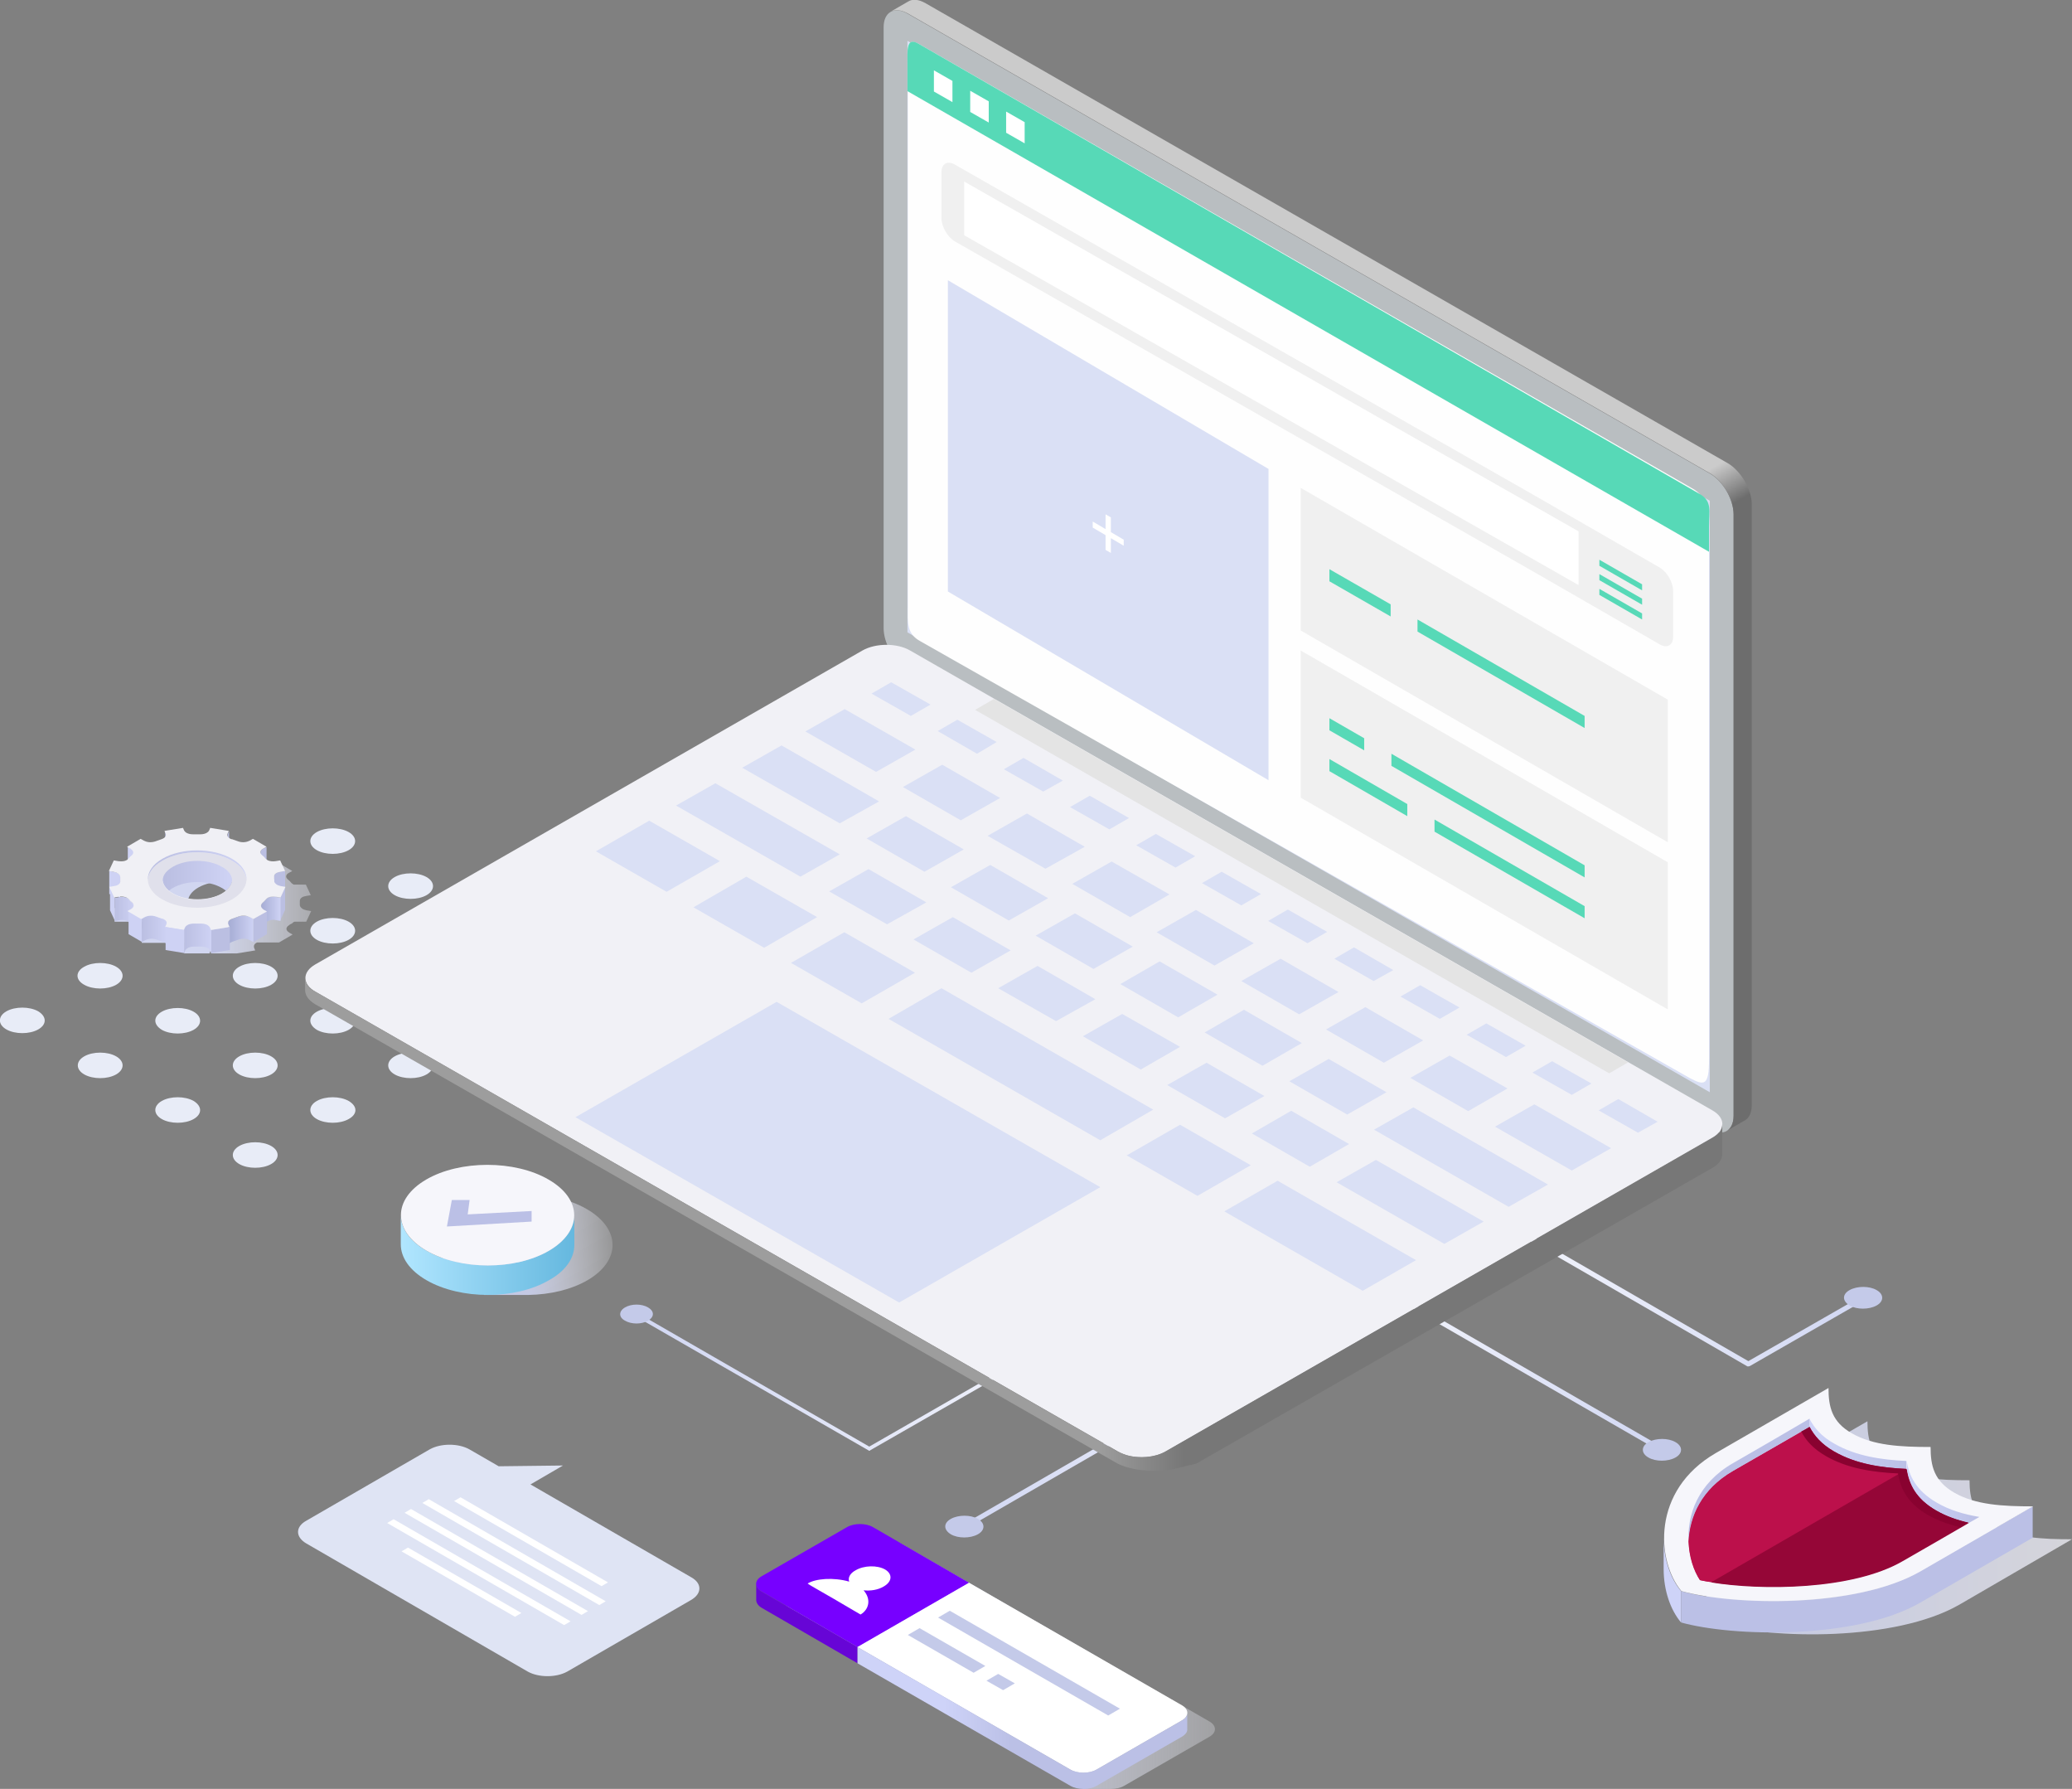 <?xml version="1.0" encoding="UTF-8"?> <!-- Generator: Adobe Illustrator 17.1.0, SVG Export Plug-In . SVG Version: 6.00 Build 0) --> <svg xmlns="http://www.w3.org/2000/svg" xmlns:xlink="http://www.w3.org/1999/xlink" id="Слой_1" x="0px" y="0px" viewBox="0 0 548 473" xml:space="preserve"><rect x="0" y="0" width="548" height="473" fill="#808080" stroke="none"/> <g> <g> <path fill="#E8ECF7" d="M83.8,224.8c2.3,1.3,6.1,1.3,8.4,0c2.3-1.3,2.3-3.5,0-4.8c-2.3-1.3-6.1-1.3-8.4,0 C81.5,221.3,81.5,223.5,83.8,224.8z"></path> </g> <g> <path fill="#E8ECF7" d="M104.4,236.7c2.3,1.3,6.1,1.3,8.4,0c2.3-1.3,2.3-3.5,0-4.8c-2.3-1.3-6.1-1.3-8.4,0 C102.1,233.2,102.1,235.4,104.4,236.7z"></path> </g> <g> <path fill="#E8ECF7" d="M124.9,248.5c2.3,1.3,6.1,1.3,8.4,0c2.3-1.3,2.3-3.5,0-4.8c-2.3-1.3-6.1-1.3-8.4,0 C122.6,245,122.6,247.2,124.9,248.5z"></path> </g> <g> <path fill="#E8ECF7" d="M153.8,255.6c-2.3-1.3-6.1-1.3-8.4,0c-2.3,1.3-2.3,3.5,0,4.8c2.3,1.3,6.1,1.3,8.4,0 C156.1,259.1,156.1,256.9,153.8,255.6z"></path> </g> <g> <path fill="#E8ECF7" d="M63.3,236.7c2.3,1.3,6.1,1.3,8.4,0c2.3-1.3,2.3-3.5,0-4.8c-2.3-1.3-6.1-1.3-8.4,0 C61,233.2,61,235.4,63.3,236.7z"></path> </g> <g> <path fill="#E8ECF7" d="M83.8,248.5c2.3,1.3,6.1,1.3,8.4,0c2.3-1.3,2.3-3.5,0-4.8c-2.3-1.3-6.1-1.3-8.4,0 C81.5,245,81.5,247.2,83.8,248.5z"></path> </g> <g> <path fill="#E8ECF7" d="M104.4,260.4c2.3,1.3,6.1,1.3,8.4,0c2.3-1.3,2.3-3.5,0-4.8c-2.3-1.3-6.1-1.3-8.4,0 C102.1,256.9,102.1,259.1,104.4,260.4z"></path> </g> <g> <path fill="#E8ECF7" d="M133.3,267.4c-2.3-1.3-6.1-1.3-8.4,0c-2.3,1.3-2.3,3.5,0,4.8c2.3,1.3,6.1,1.3,8.4,0 C135.6,270.9,135.6,268.8,133.3,267.4z"></path> </g> <g> <path fill="#E8ECF7" d="M42.8,248.5c2.3,1.3,6.1,1.3,8.4,0c2.3-1.3,2.3-3.5,0-4.8c-2.3-1.3-6.1-1.3-8.4,0 C40.5,245,40.5,247.2,42.8,248.5z"></path> </g> <g> <path fill="#E8ECF7" d="M63.3,260.4c2.3,1.3,6.1,1.3,8.4,0c2.3-1.3,2.3-3.5,0-4.8c-2.3-1.3-6.1-1.3-8.4,0 C61,256.9,61,259.1,63.3,260.4z"></path> </g> <g> <path fill="#E8ECF7" d="M83.8,272.3c2.3,1.3,6.1,1.3,8.4,0c2.3-1.3,2.3-3.5,0-4.8c-2.3-1.3-6.1-1.3-8.4,0S81.5,270.9,83.8,272.3z"></path> </g> <g> <path fill="#E8ECF7" d="M112.8,279.3c-2.3-1.3-6.1-1.3-8.4,0c-2.3,1.3-2.3,3.5,0,4.8c2.3,1.3,6.1,1.3,8.4,0 C115.1,282.8,115.1,280.6,112.8,279.3z"></path> </g> <g> <path fill="#E8ECF7" d="M22.3,260.4c2.3,1.3,6.1,1.3,8.4,0c2.3-1.3,2.3-3.5,0-4.8c-2.3-1.3-6.1-1.3-8.4,0 C19.9,256.9,19.9,259.1,22.3,260.4z"></path> </g> <g> <path fill="#E8ECF7" d="M42.8,272.3c2.3,1.3,6.1,1.3,8.4,0c2.3-1.3,2.3-3.5,0-4.8c-2.3-1.3-6.1-1.3-8.4,0 C40.5,268.8,40.5,270.9,42.8,272.3z"></path> </g> <g> <path fill="#E8ECF7" d="M63.3,284.1c2.3,1.3,6.1,1.3,8.4,0c2.3-1.3,2.3-3.5,0-4.8c-2.3-1.3-6.1-1.3-8.4,0 C61,280.6,61,282.8,63.3,284.1z"></path> </g> <g> <path fill="#E8ECF7" d="M92.2,291.1c-2.3-1.3-6.1-1.3-8.4,0c-2.3,1.3-2.3,3.5,0,4.8c2.3,1.3,6.1,1.3,8.4,0 C94.6,294.6,94.6,292.5,92.2,291.1z"></path> </g> <g> <path fill="#E8ECF7" d="M10.1,267.4c-2.3-1.3-6.1-1.3-8.4,0c-2.3,1.3-2.3,3.5,0,4.8c2.3,1.3,6.1,1.3,8.4,0 C12.4,270.9,12.4,268.8,10.1,267.4z"></path> </g> <g> <path fill="#E8ECF7" d="M30.7,279.3c-2.3-1.3-6.1-1.3-8.4,0c-2.3,1.3-2.3,3.5,0,4.8c2.3,1.3,6.1,1.3,8.4,0 C33,282.8,33,280.6,30.7,279.3z"></path> </g> <g> <path fill="#E8ECF7" d="M51.2,291.1c-2.3-1.3-6.1-1.3-8.4,0c-2.3,1.3-2.3,3.5,0,4.8c2.3,1.3,6.1,1.3,8.4,0 C53.5,294.6,53.5,292.5,51.2,291.1z"></path> </g> <g> <path fill="#E8ECF7" d="M71.7,303c-2.3-1.3-6.1-1.3-8.4,0c-2.3,1.3-2.3,3.5,0,4.8c2.3,1.3,6.1,1.3,8.4,0 C74,306.5,74,304.3,71.7,303z"></path> </g> </g> <linearGradient id="SVGID_1_" gradientUnits="userSpaceOnUse" x1="32.5" y1="235.434" x2="99.5" y2="235.434" gradientTransform="matrix(1 0 0 -1 0 474)"> <stop offset="0.335" style="stop-color:#D1D6F0"></stop> <stop offset="1" style="stop-color:#FFFFFF;stop-opacity:0"></stop> </linearGradient> <path fill="url(#SVGID_1_)" d="M76.1,244.9c-0.7,0.7-0.2,1.3,0.4,1.7l0.9,0.5l-3.6,2.1H68c-0.9,0.4-0.9,1-0.8,1.4l0.3,0.7l-4.9,0.8 h-6.8v-0.8c0,0.1-0.1,0.1-0.1,0.1l-0.3,0.7l0,0v0h-6.7v-3.3c-0.2-0.1-0.4-0.2-0.7-0.2c-1.2-0.4-2.3-0.1-2.9,0.2l-0.6,0.3v0.2h-7 v-3.8h4.7c-0.1-0.1-0.1-0.3-0.3-0.4c-0.4-0.3-0.7-0.6-1-1c-0.1-0.1-0.3-0.2-0.4-0.3c-0.1-0.1-0.2-0.1-0.3-0.1h-9.9v-3.6h8 c0.2-0.2,0.3-0.4,0.3-0.7c0-0.4,0-0.8,0-1.1c0-0.4-0.3-0.7-0.7-1c-0.3-0.2-0.7-0.3-1.1-0.4l-1.2-0.2l1.3-2.8l1.2,0.2 c0.8,0.1,2,0.1,2.6-0.6c0.3-0.3,0.6-0.7,1-1c0.7-0.7,0.2-1.3-0.4-1.7l-0.9-0.5l3.6-2.1l0.9,0.5c0.6,0.3,1.7,0.6,2.9,0.2 c0.6-0.2,1.1-0.4,1.7-0.6c1.2-0.4,1.3-1.1,1.1-1.5l-0.3-0.7l4.9-0.8l0.3,0.7c0.1,0.2,0.3,0.4,0.6,0.6c0.4,0.2,0.9,0.4,1.7,0.4 c0.7,0,1.3,0,2,0c1.4,0,2.1-0.6,2.3-1l0.3-0.7l4.9,0.8l-0.3,0.7c-0.2,0.4-0.1,0.9,0.6,1.3c0.2,0.1,0.3,0.2,0.6,0.2 c0.6,0.2,1.1,0.4,1.7,0.6c1.2,0.4,2.3,0.1,2.9-0.2l0.9-0.5l3.6,2.1l-0.9,0.5c-0.6,0.3-1.1,1-0.3,1.7c0.4,0.3,0.7,0.6,1,1 c0.1,0.1,0.3,0.2,0.4,0.3c0.1,0.1,0.2,0.1,0.3,0.1h3.1l1.3,2.8l-1.2,0.2c-0.8,0.1-1.7,0.5-1.7,1.3c0,0.4,0,0.8,0,1.1 c0,0.4,0.3,0.7,0.7,1c0.3,0.2,0.7,0.3,1.1,0.4l1.2,0.2l-1.3,2.8h-3.1c-0.3,0.1-0.5,0.3-0.7,0.5C76.8,244.3,76.5,244.6,76.1,244.9z M65.5,234.7c-3.6-2.1-9.5-2.1-13.1,0c-3.6,2.1-3.6,5.5,0,7.6c3.6,2.1,9.5,2.1,13.1,0C69.1,240.2,69.1,236.8,65.5,234.7z"></path> <linearGradient id="SVGID_2_" gradientUnits="userSpaceOnUse" x1="43.754" y1="242.695" x2="60.606" y2="242.695" gradientTransform="matrix(1 0 0 -1 0 474)"> <stop offset="0" style="stop-color:#BBBFE2"></stop> <stop offset="1" style="stop-color:#CED2F4"></stop> </linearGradient> <path fill="url(#SVGID_2_)" d="M58.7,228.7c-3.6-2.1-9.4-2.1-13,0c-3.2,1.9-3.5,4.7-1,6.8c0.3-0.2,0.6-0.5,1-0.7 c3.6-2.1,9.4-2.1,13,0c0.4,0.2,0.7,0.5,1.1,0.7C62.3,233.4,61.9,230.5,58.7,228.7z"></path> <path fill="#BBBFE2" d="M60.3,220.4c0,0.1-0.1,0.2-0.1,0.4l0,6.1c0-0.1,0-0.3,0.1-0.4l0.3-0.7l0-6.1L60.3,220.4z"></path> <path fill="#BBBFE2" d="M44,220.4l-0.3-0.7l0,6.1l0.3,0.7c0.1,0.1,0.1,0.2,0.1,0.4l0-6.1C44.1,220.7,44,220.6,44,220.4z"></path> <path fill="#BBBFE2" d="M69.6,224.4c-0.4,0.2-0.7,0.5-0.7,1l0,6.1c0-0.4,0.3-0.7,0.7-0.9l0.9-0.5l0-6.1L69.6,224.4z"></path> <path fill="#CED2F4" d="M34.7,224.4l-0.9-0.5l0,6.1l0.9,0.5c0.4,0.2,0.7,0.6,0.7,1l0-6.1C35.5,225,35.1,224.6,34.7,224.4z"></path> <path fill="#BBBFE2" d="M74.2,230.5c-0.7,0.1-1.7,0.5-1.7,1.3l0,6.1c0-0.8,1-1.2,1.7-1.3l1.2-0.2l0-6.1L74.2,230.5z"></path> <path fill="#242D3C" d="M72.5,232.5l0,6.1c0,0.2,0,0.3,0,0.5l0-6.1C72.5,232.8,72.5,232.7,72.5,232.5z"></path> <path fill="#CED2F4" d="M31.9,232.9l0-1c0-0.4-0.3-0.7-0.7-1c-0.3-0.2-0.7-0.3-1.1-0.4l-1.2-0.2l0,6.1l1.2,0.2 c0.4,0.1,0.8,0.2,1.1,0.4c0.3,0.2,0.6,0.4,0.6,0.8l0,0.7c0,0.2,0,0.4,0,0.6l0-6.1C31.9,233,31.9,232.9,31.9,232.9z"></path> <path fill="#242D3C" d="M31.9,233l0,6.1c0,0,0,0,0,0L31.9,233C31.9,233,31.9,233,31.9,233z"></path> <path fill="#BBBFE2" d="M75.4,234.5l0,6.1l-1.3,2.8l0-6.1L75.4,234.5z"></path> <path fill="#CED2F4" d="M30.4,237.4l0,6.1l-1.3-2.8l0-6.1L30.4,237.4z"></path> <linearGradient id="SVGID_3_" gradientUnits="userSpaceOnUse" x1="68.988" y1="232.626" x2="74.144" y2="232.626" gradientTransform="matrix(1 0 0 -1 0 474)"> <stop offset="0" style="stop-color:#A5ACD4"></stop> <stop offset="1" style="stop-color:#CED2F4"></stop> </linearGradient> <path fill="url(#SVGID_3_)" d="M73,237.2c-0.8-0.1-2-0.1-2.6,0.6c-0.3,0.3-0.6,0.7-1,1c-0.2,0.2-0.3,0.5-0.3,0.7l0,6.1 c0-0.2,0.1-0.4,0.3-0.7c0.4-0.3,0.7-0.6,1-1c0.7-0.7,1.9-0.8,2.6-0.6l1.2,0.2l0-6.1L73,237.2z"></path> <linearGradient id="SVGID_4_" gradientUnits="userSpaceOnUse" x1="30.355" y1="232.62" x2="35.536" y2="232.62" gradientTransform="matrix(1 0 0 -1 0 474)"> <stop offset="0" style="stop-color:#BBBFE2"></stop> <stop offset="1" style="stop-color:#CED2F4"></stop> </linearGradient> <path fill="url(#SVGID_4_)" d="M35.2,238.8c-0.4-0.3-0.7-0.6-1-1c-0.1-0.1-0.3-0.2-0.4-0.3c-0.7-0.4-1.6-0.4-2.2-0.3l-1.2,0.2l0,6.1 l1.2-0.2c0.6-0.1,1.5-0.1,2.2,0.3c0.2,0.1,0.3,0.2,0.4,0.3c0.3,0.3,0.6,0.7,1,1c0.3,0.2,0.4,0.5,0.4,0.7l0-6.1 C35.5,239.3,35.4,239,35.2,238.8z"></path> <path fill="#BBBFE2" d="M70.6,240.9l0,6.1l-3.6,2.1l0-6.1L70.6,240.9z"></path> <path fill="#CED2F4" d="M37.6,243l0,6.1l-3.6-2.1l0-6.1L37.6,243z"></path> <linearGradient id="SVGID_5_" gradientUnits="userSpaceOnUse" x1="60.375" y1="227.847" x2="66.995" y2="227.847" gradientTransform="matrix(1 0 0 -1 0 474)"> <stop offset="0" style="stop-color:#A5ACD4"></stop> <stop offset="1" style="stop-color:#CED2F4"></stop> </linearGradient> <path fill="url(#SVGID_5_)" d="M66.1,242.5c-0.6-0.3-1.7-0.6-2.9-0.2c-0.6,0.2-1.1,0.4-1.7,0.6c-0.9,0.3-1.2,0.8-1.2,1.2l0,6.1 c0-0.4,0.3-0.9,1.2-1.2c0.6-0.2,1.1-0.4,1.7-0.6c1.2-0.4,2.3-0.1,2.9,0.2l0.9,0.5l0-6.1L66.1,242.5z"></path> <linearGradient id="SVGID_6_" gradientUnits="userSpaceOnUse" x1="37.566" y1="227.838" x2="44.197" y2="227.838" gradientTransform="matrix(1 0 0 -1 0 474)"> <stop offset="0" style="stop-color:#BBBFE2"></stop> <stop offset="1" style="stop-color:#CED2F4"></stop> </linearGradient> <path fill="url(#SVGID_6_)" d="M43.6,243.1c-0.2-0.1-0.3-0.2-0.6-0.2c-0.6-0.2-1.1-0.4-1.7-0.6c-1.2-0.4-2.3-0.1-2.9,0.2l-0.9,0.5 l0,6.1l0.9-0.5c0.6-0.3,1.6-0.6,2.9-0.2c0.6,0.2,1.1,0.4,1.7,0.6c0.2,0.1,0.4,0.2,0.6,0.2c0.5,0.3,0.6,0.6,0.6,0.9l0-6.1 C44.2,243.8,44,243.4,43.6,243.1z"></path> <path fill="#BBBFE2" d="M60.8,245.1l0,6.1l-4.9,0.8l0-6.1L60.8,245.1z"></path> <linearGradient id="SVGID_7_" gradientUnits="userSpaceOnUse" x1="48.703" y1="225.908" x2="55.89" y2="225.908" gradientTransform="matrix(1 0 0 -1 0 474)"> <stop offset="0" style="stop-color:#BBBFE2"></stop> <stop offset="1" style="stop-color:#CED2F4"></stop> </linearGradient> <path fill="url(#SVGID_7_)" d="M55.6,245.2c-0.1-0.2-0.3-0.4-0.6-0.6c-0.4-0.2-0.9-0.4-1.7-0.4c-0.7,0-1.3,0-2,0 c-1.4,0-2.1,0.6-2.3,1l-0.3,0.7l0,6.1l0.3-0.7c0.2-0.4,0.9-1,2.3-1c0.7,0,1.3,0,2,0c0.7,0,1.3,0.2,1.7,0.4c0.3,0.2,0.5,0.4,0.6,0.6 l0.3,0.7l0-6.1L55.6,245.2z"></path> <path fill="#F0F0F5" d="M69.7,240.5l0.9,0.5L67,243l-0.9-0.5c-0.6-0.3-1.7-0.6-2.9-0.2c-0.6,0.2-1.1,0.4-1.7,0.6 c-1.2,0.4-1.3,1.1-1.1,1.5l0.3,0.7l-4.9,0.8l-0.3-0.7c-0.1-0.2-0.3-0.4-0.6-0.6c-0.4-0.2-0.9-0.4-1.7-0.4c-0.7,0-1.3,0-2,0 c-1.4,0-2.1,0.6-2.3,1l-0.3,0.7l-4.9-0.8l0.3-0.7c0.2-0.4,0.1-0.9-0.6-1.3c-0.2-0.1-0.3-0.2-0.6-0.2c-0.6-0.2-1.1-0.4-1.7-0.6 c-1.2-0.4-2.3-0.1-2.9,0.2l-0.9,0.5l-3.6-2.1l0.9-0.5c0.6-0.3,1.1-1,0.4-1.7c-0.4-0.3-0.7-0.6-1-1c-0.1-0.1-0.3-0.2-0.4-0.3 c-0.7-0.4-1.6-0.4-2.2-0.3l-1.2,0.2l-1.3-2.8l1.2-0.2c0.8-0.1,1.8-0.5,1.7-1.3c0-0.4,0-0.8,0-1.1c0-0.4-0.3-0.7-0.7-1 c-0.3-0.2-0.7-0.3-1.1-0.4l-1.2-0.2l1.3-2.8l1.2,0.2c0.8,0.1,2,0.1,2.6-0.6c0.3-0.3,0.6-0.7,1-1c0.7-0.7,0.2-1.3-0.4-1.7l-0.9-0.5 l3.6-2.1l0.9,0.5c0.6,0.3,1.6,0.6,2.9,0.2c0.6-0.2,1.1-0.4,1.7-0.6c1.2-0.4,1.3-1.1,1.1-1.5l-0.3-0.7l4.9-0.8l0.3,0.7 c0.1,0.2,0.3,0.4,0.6,0.6c0.4,0.2,0.9,0.4,1.7,0.4c0.7,0,1.3,0,2,0c1.4,0,2.1-0.6,2.3-1l0.3-0.7l4.9,0.8l-0.3,0.7 c-0.2,0.4-0.1,0.9,0.6,1.3c0.2,0.1,0.3,0.2,0.6,0.2c0.6,0.2,1.1,0.4,1.7,0.6c1.2,0.4,2.3,0.1,2.9-0.2l0.9-0.5l3.6,2.1l-0.9,0.5 c-0.6,0.3-1.1,1-0.3,1.7c0.4,0.3,0.7,0.6,1,1c0.1,0.1,0.3,0.2,0.4,0.3c0.7,0.4,1.6,0.4,2.2,0.3l1.2-0.2l1.3,2.8l-1.2,0.2 c-0.8,0.1-1.8,0.5-1.7,1.3c0,0.4,0,0.8,0,1.1c0,0.4,0.3,0.7,0.7,1c0.3,0.2,0.7,0.3,1.1,0.4l1.2,0.2l-1.3,2.8l-1.2-0.2 c-0.8-0.1-2-0.1-2.6,0.6c-0.3,0.3-0.6,0.7-1,1C68.6,239.5,69.2,240.1,69.7,240.5z M45.7,236.2c3.6,2.1,9.5,2.1,13.1,0 c3.6-2.1,3.6-5.5,0-7.6c-3.6-2.1-9.5-2.1-13.1,0C42,230.7,42,234.1,45.7,236.2z"></path> <path fill="#CED2F4" d="M48.7,245.9l0,6.1l-4.9-0.8l0-6.1L48.7,245.9z"></path> <path fill="#E0E0EB" d="M65.2,232.7c-0.1,1.8-1.4,3.7-3.8,5.1c-5.1,2.9-13.3,3-18.5,0c-2.5-1.4-3.7-3.3-3.8-5.1 c0.1-1.8,1.4-3.7,3.8-5.1c5.1-3,13.4-3,18.5,0C63.9,229,65.1,230.9,65.2,232.7z M61.4,232.7c-0.1-1.3-1-2.6-2.7-3.5 c-3.6-2.1-9.4-2.1-13,0c-1.7,1-2.6,2.2-2.7,3.5c0.1,1.3,1,2.6,2.7,3.6c3.6,2.1,9.4,2.1,13,0C60.4,235.2,61.3,234,61.4,232.7z"></path> <linearGradient id="SVGID_8_" gradientUnits="userSpaceOnUse" x1="39.235" y1="245.206" x2="65.131" y2="245.206" gradientTransform="matrix(1 0 0 -1 0 474)"> <stop offset="0" style="stop-color:#BBBFE2"></stop> <stop offset="1" style="stop-color:#CED2F4"></stop> </linearGradient> <path fill="url(#SVGID_8_)" d="M42.9,227.6c5.1-3,13.4-3,18.5,0c2.5,1.4,3.7,3.3,3.8,5.1c0.1-2-1.2-4.1-3.8-5.6 c-5.1-3-13.4-3-18.5,0c-2.6,1.5-3.9,3.6-3.8,5.6C39.2,230.8,40.5,229,42.9,227.6z"></path> <linearGradient id="SVGID_9_" gradientUnits="userSpaceOnUse" x1="548.002" y1="70.019" x2="453.706" y2="70.019" gradientTransform="matrix(1 0 0 -1 0 474)"> <stop offset="0" style="stop-color:#D5D5DB"></stop> <stop offset="1" style="stop-color:#C4C9E4"></stop> </linearGradient> <path fill="url(#SVGID_9_)" d="M520.9,391.4c-8.1,0-15.2-0.4-20.8-3.6c-5.3-3-6.2-7-6.2-12L464.1,393c-17.1,9.9-15.7,28.6-9.1,36.5 c13.6,3.8,46.1,4.6,63.2-5.2L548,407c-8.1,0-15.2-0.4-20.8-3.6C521.9,400.4,520.9,396.4,520.9,391.4z"></path> <path fill="#CED3F8" d="M440,406.6L440,406.6l0,8.3h0c0,5.6,1.8,10.8,4.6,14.1v-8.3C441.8,417.4,440,412.2,440,406.6z"></path> <path fill="#BBC0E6" d="M507.8,415.5c-17.1,9.9-49.6,9.1-63.2,5.2v8.3c13.6,3.8,46.1,4.6,63.2-5.2l29.8-17.2v-8.3L507.8,415.5z"></path> <path fill="#F6F6FB" d="M510.6,382.6c-8.1,0-15.2-0.4-20.8-3.6c-5.3-3-6.2-7-6.2-12l-29.8,17.2c-17.1,9.9-15.7,28.6-9.1,36.5 c13.6,3.8,46.1,4.6,63.2-5.2l29.8-17.2c-8.1,0-15.2-0.4-20.8-3.6C511.5,391.6,510.6,387.6,510.6,382.6z"></path> <path fill="#BC104B" d="M478.6,377.3c1.2,2.3,3.2,4.6,6.5,6.5c5.7,3.3,12.5,4.3,19.1,4.6l0,0c0.6,4,2.4,7.9,7.9,11 c2.6,1.5,5.5,2.5,8.5,3.2c-5.5,3.2-11.3,6.5-17.5,10.1c-13.3,7.7-37.6,7.7-50.7,5.6l0,0c-1-0.2-2-0.3-2.8-0.5 c-1.7-2.5-2.9-6.2-3-10.2c0.3-6.6,3.5-13.8,11.7-18.6c6.5-3.7,12.3-7.1,17.6-10.1C476.8,378.4,477.7,377.8,478.6,377.3z"></path> <path fill="#BBC0E6" d="M458.3,386.9c-9.2,5.3-12.1,13.6-11.7,20.7c0.3-6.6,3.5-13.8,11.7-18.6c7.6-4.4,14.4-8.3,20.3-11.7v-2.2 C472.7,378.6,465.9,382.5,458.3,386.9z"></path> <linearGradient id="SVGID_10_" gradientUnits="userSpaceOnUse" x1="504.245" y1="92.196" x2="478.582" y2="92.196" gradientTransform="matrix(1 0 0 -1 0 474)"> <stop offset="0" style="stop-color:#BBC0E6"></stop> <stop offset="1" style="stop-color:#CED3F8"></stop> </linearGradient> <path fill="url(#SVGID_10_)" d="M485.1,381.7c-3.4-1.9-5.3-4.2-6.5-6.5v2.2c1.2,2.3,3.2,4.6,6.5,6.5c5.7,3.3,12.5,4.3,19.1,4.6v-2.2 C497.6,386,490.8,385,485.1,381.7z"></path> <linearGradient id="SVGID_11_" gradientUnits="userSpaceOnUse" x1="523.396" y1="79.513" x2="504.246" y2="79.513" gradientTransform="matrix(1 0 0 -1 0 474)"> <stop offset="0" style="stop-color:#BBC0E6"></stop> <stop offset="1" style="stop-color:#CED3F8"></stop> </linearGradient> <path fill="url(#SVGID_11_)" d="M512.2,397.3c-5.5-3.2-7.3-7.1-7.9-11v2.2c0.6,4,2.4,7.9,7.9,11c2.6,1.5,5.5,2.5,8.5,3.2 c0.9-0.5,1.9-1.1,2.8-1.6C519.4,400.4,515.6,399.3,512.2,397.3z"></path> <path fill="#BC104B" d="M485.1,383.8c-3.4-1.9-5.3-4.2-6.5-6.5c-5.9,3.4-12.6,7.3-20.3,11.7c-8.3,4.8-11.4,12-11.7,18.6 c0.2,4,1.4,7.6,3,10.2c0.9,0.2,1.8,0.4,2.8,0.5l51.8-29.9C497.6,388.1,490.8,387.1,485.1,383.8z"></path> <path fill="#950637" d="M512.2,399.5c-5.5-3.2-7.3-7.1-7.9-11l-51.8,29.9c13.2,2.2,37.4,2.1,50.7-5.6c6.1-3.5,12-6.9,17.5-10.1 C517.7,402,514.8,401,512.2,399.5z"></path> <path fill="#890230" d="M478.6,377.3c1.2,2.3,3.2,4.6,6.5,6.5c5.7,3.3,12.5,4.3,19.1,4.6c0.6,4,2.4,7.9,7.9,11 c2.6,1.5,5.5,2.5,8.5,3.2c-0.7,0.4-1.5,0.9-2.2,1.3v-0.1c-3-0.7-5.8-1.7-8.5-3.2c-5.5-3.2-7.3-7.1-7.9-11 c-6.6-0.3-13.4-1.3-19.1-4.6c-3.3-1.9-5.3-4.1-6.5-6.5C477.1,378.2,477.9,377.7,478.6,377.3z"></path> <linearGradient id="SVGID_12_" gradientUnits="userSpaceOnUse" x1="118.799" y1="144.272" x2="167.618" y2="146.328" gradientTransform="matrix(1 0 0 -1 0 474)"> <stop offset="0.415" style="stop-color:#C4C9E4"></stop> <stop offset="1" style="stop-color:#FFFFFF;stop-opacity:0"></stop> </linearGradient> <path fill="url(#SVGID_12_)" d="M155.2,319.7c-4.8-2.8-11.2-4-17.4-3.9H128v1.6c-1.9,0.6-3.6,1.3-5.2,2.3 c-8.9,5.2-8.9,13.6,0.1,18.8c1.5,0.9,3.3,1.6,5.1,2.2v1.7h11.8c5.7-0.1,11.3-1.4,15.6-3.9C164.3,333.3,164.2,324.9,155.2,319.7z"></path> <linearGradient id="SVGID_13_" gradientUnits="userSpaceOnUse" x1="106" y1="142.206" x2="151.907" y2="142.206" gradientTransform="matrix(1 0 0 -1 0 474)"> <stop offset="0" style="stop-color:#B1E6FF"></stop> <stop offset="1" style="stop-color:#65B8DF"></stop> </linearGradient> <path fill="url(#SVGID_13_)" d="M112.8,338.5c-4.5-2.6-6.8-6-6.8-9.5l0-7.8c0,3.4,2.2,6.9,6.8,9.5c9,5.2,23.5,5.2,32.4,0 c4.4-2.6,6.7-6,6.7-9.3l0,7.8c0,3.4-2.2,6.8-6.7,9.3C136.3,343.7,121.8,343.7,112.8,338.5z"></path> <path fill="#F6F6FB" d="M112.8,330.7c-9-5.2-9-13.6-0.1-18.8c8.9-5.2,23.5-5.2,32.4,0c9,5.2,9,13.6,0.1,18.8 C136.3,335.9,121.8,335.9,112.8,330.7z"></path> <path fill="#BBC0E6" d="M140.7,320.2l-17,0.9l0.5-3.8h-4.7l-1.3,7l22.4-1.3V320.2z"></path> <path fill="#DFE4F4" d="M182.9,417.1l-42.6-24.6l8.6-5l-17,0.2l-7.8-4.5c-2.9-1.6-7.5-1.6-10.4,0l-32.7,18.9c-2.9,1.6-2.9,4.3,0,6 l58.6,33.9c2.9,1.6,7.5,1.6,10.4,0l32.7-18.9C185.7,421.4,185.7,418.7,182.9,417.1z"></path> <g> <g> <path fill="#FFFFFF" d="M159.1,419.4l-39-22.5l1.7-1l39,22.5L159.1,419.4z"></path> </g> <g> <path fill="#FFFFFF" d="M158.5,424.4l-46.8-27l1.7-1l46.8,27L158.5,424.4z"></path> </g> <g> <path fill="#FFFFFF" d="M153.8,427L107,400l1.7-1l46.8,27L153.8,427z"></path> </g> <g> <path fill="#FFFFFF" d="M149.2,429.7l-46.8-27l1.7-1l46.8,27L149.2,429.7z"></path> </g> <g> <path fill="#FFFFFF" d="M136.2,427.5l-30-17.3l1.7-1l30,17.3L136.2,427.5z"></path> </g> </g> <linearGradient id="SVGID_14_" gradientUnits="userSpaceOnUse" x1="207.767" y1="33.873" x2="351.5" y2="33.873" gradientTransform="matrix(1 0 0 -1 0 474)"> <stop offset="0.304" style="stop-color:#C4C9E4"></stop> <stop offset="1" style="stop-color:#FFFFFF;stop-opacity:0"></stop> </linearGradient> <path fill="url(#SVGID_14_)" d="M319.9,455.2l-81.7-47.1c-1.9-1.1-5-1.1-6.9,0l-22.6,13c-1.9,1.1-1.9,2.9,0,4l77.7,44.8v3.1h7.3v0 c1.3,0,2.6-0.2,3.6-0.8l22.6-13C321.8,458.1,321.8,456.3,319.9,455.2z"></path> <path fill="#7700FF" d="M230.9,403.8c-1.9-1.1-5-1.1-6.9,0l-22.6,13c-1.9,1.1-1.9,2.9,0,4l25.4,14.7l29.5-17L230.9,403.8z"></path> <path fill="#FFFFFF" d="M224.6,418.2c-0.4-1,0.2-2.2,1.7-3c2.2-1.3,5.7-1.4,7.8-0.2c2,1.2,1.9,3.2-0.4,4.5c-1.5,0.9-3.5,1.2-5.3,1 c2.1,2.4,1.4,5.1-0.8,6.4c-0.4-0.2-2.7-1.6-7-4.1c-4.3-2.5-6.7-3.8-7-4.1C215.7,417.4,220.4,417,224.6,418.2z"></path> <path fill="#FFFFFF" d="M312.6,450.9l-56.3-32.4l-29.5,17l56.3,32.4c1.9,1.1,5,1.1,6.9,0l22.6-13C314.5,453.8,314.5,452,312.6,450.9 z"></path> <path fill="#6705D6" d="M201.4,420.8c-0.9-0.5-1.4-1.3-1.4-2v4.2h0c0,0.7,0.4,1.5,1.4,2.1l25.4,14.7v-4.3L201.4,420.8z"></path> <linearGradient id="SVGID_15_" gradientUnits="userSpaceOnUse" x1="314.037" y1="19.761" x2="200.059" y2="19.76" gradientTransform="matrix(1 0 0 -1 0 474)"> <stop offset="0.409" style="stop-color:#BBC0E6"></stop> <stop offset="0.565" style="stop-color:#CED3F8"></stop> </linearGradient> <path fill="url(#SVGID_15_)" d="M312.6,454.9l-22.6,13c-1.9,1.1-5,1.1-6.9,0l-56.3-32.4v4.3l56.3,32.4c1.9,1.1,5,1.1,6.9,0l22.6-13 c1-0.6,1.5-1.3,1.4-2.1l0-4.1C314,453.7,313.5,454.4,312.6,454.9z"></path> <linearGradient id="SVGID_16_" gradientUnits="userSpaceOnUse" x1="249.569" y1="-31.085" x2="276.667" y2="47.275" gradientTransform="matrix(1 0 0 -1 0 474)"> <stop offset="0.409" style="stop-color:#BBC0E6"></stop> <stop offset="0.565" style="stop-color:#C4CAE9"></stop> </linearGradient> <path fill="url(#SVGID_16_)" d="M248.1,427.7l45,25.9l3.1-1.8l-45-25.9L248.1,427.7z"></path> <linearGradient id="SVGID_17_" gradientUnits="userSpaceOnUse" x1="239.857" y1="7.251" x2="252.384" y2="43.474" gradientTransform="matrix(1 0 0 -1 0 474)"> <stop offset="0.409" style="stop-color:#BBC0E6"></stop> <stop offset="0.565" style="stop-color:#C4CAE9"></stop> </linearGradient> <path fill="url(#SVGID_17_)" d="M240.1,432.3l17.4,10l3.1-1.8l-17.4-10L240.1,432.3z"></path> <linearGradient id="SVGID_18_" gradientUnits="userSpaceOnUse" x1="259.947" y1="15.597" x2="265.567" y2="31.847" gradientTransform="matrix(1 0 0 -1 0 474)"> <stop offset="0.409" style="stop-color:#BBC0E6"></stop> <stop offset="0.565" style="stop-color:#C4CAE9"></stop> </linearGradient> <path fill="url(#SVGID_18_)" d="M260.9,444.4l4.4,2.5l3.1-1.8l-4.4-2.5L260.9,444.4z"></path> <g> <linearGradient id="SVGID_19_" gradientUnits="userSpaceOnUse" x1="254.406" y1="103.368" x2="369.826" y2="103.368" gradientTransform="matrix(1 0 0 -1 0 474)"> <stop offset="0" style="stop-color:#D1D7F3"></stop> <stop offset="1" style="stop-color:#FFFFFF"></stop> </linearGradient> <path fill="url(#SVGID_19_)" d="M255.1,404.3c-0.2,0-0.4-0.1-0.6-0.3c-0.2-0.3-0.1-0.7,0.2-0.9l114.3-66c0.3-0.2,0.7-0.1,0.9,0.2 c0.2,0.3,0.1,0.7-0.2,0.9l-114.3,66C255.3,404.2,255.2,404.3,255.1,404.3z"></path> </g> <path fill="#C4CAE9" d="M251.5,401.6c2-1.1,5.2-1.1,7.1,0c2,1.1,2,3,0,4.1c-2,1.1-5.2,1.1-7.1,0 C249.5,404.5,249.5,402.7,251.5,401.6z"></path> <g> <linearGradient id="SVGID_20_" gradientUnits="userSpaceOnUse" x1="167.738" y1="117.684" x2="323.76" y2="117.684" gradientTransform="matrix(1 0 0 -1 0 474)"> <stop offset="0" style="stop-color:#D1D7F3"></stop> <stop offset="1" style="stop-color:#FFFFFF"></stop> </linearGradient> <path fill="url(#SVGID_20_)" d="M230,383.6c-0.1,0-0.2,0-0.3-0.1L168,348c-0.3-0.2-0.4-0.5-0.2-0.7c0.1-0.3,0.5-0.3,0.7-0.2 l61.4,35.4l93-53.4c0.3-0.2,0.6-0.1,0.7,0.2c0.2,0.3,0.1,0.6-0.2,0.7l-93.3,53.5C230.1,383.6,230.1,383.6,230,383.6z"></path> </g> <path fill="#C4CAE9" d="M165.3,345.7c1.7-1,4.4-1,6.1,0c1.7,1,1.7,2.5,0,3.5c-1.7,1-4.4,1-6.1,0 C163.6,348.3,163.6,346.7,165.3,345.7z"></path> <g> <linearGradient id="SVGID_21_" gradientUnits="userSpaceOnUse" x1="366.412" y1="161.259" x2="415.556" y2="76.113" gradientTransform="matrix(1 0 0 -1 0 474)"> <stop offset="0" style="stop-color:#FFFFFF"></stop> <stop offset="1" style="stop-color:#D1D7F3"></stop> </linearGradient> <path fill="url(#SVGID_21_)" d="M439.6,384c-0.1,0-0.2,0-0.3-0.1L342,327.8c-0.3-0.2-0.4-0.6-0.2-0.9c0.2-0.3,0.6-0.4,0.9-0.2 l97.2,56.1c0.3,0.2,0.4,0.6,0.2,0.9C440,383.9,439.8,384,439.6,384z"></path> </g> <path fill="#C4CAE9" d="M436,381.3c2-1.1,5.2-1.1,7.1,0c2,1.1,2,3,0,4.1c-2,1.1-5.2,1.1-7.1,0C434,384.3,434,382.4,436,381.3z"></path> <g> <linearGradient id="SVGID_22_" gradientUnits="userSpaceOnUse" x1="364.41" y1="141.403" x2="493.249" y2="141.403" gradientTransform="matrix(1 0 0 -1 0 474)"> <stop offset="0" style="stop-color:#FFFFFF"></stop> <stop offset="1" style="stop-color:#D1D7F3"></stop> </linearGradient> <path fill="url(#SVGID_22_)" d="M462.3,361.3c-0.1,0-0.2,0-0.3-0.1l-97.2-56.1c-0.3-0.2-0.4-0.6-0.2-0.9c0.2-0.3,0.6-0.4,0.9-0.2 l96.9,55.9l30.2-17.3c0.3-0.2,0.7-0.1,0.9,0.2c0.2,0.3,0.1,0.7-0.2,0.9l-30.5,17.5C462.5,361.3,462.4,361.3,462.3,361.3z"></path> </g> <path fill="#C4CAE9" d="M489.2,341.1c2-1.1,5.2-1.1,7.1,0c2,1.1,2,3,0,4.1c-2,1.1-5.2,1.1-7.1,0C487.2,344,487.2,342.2,489.2,341.1z "></path> <path fill="#B9BEC1" d="M458.5,295c0,4-2.8,5.6-6.3,3.6L240,177c-3.5-2-6.3-6.9-6.3-10.9V7.2c0-4,2.8-5.6,6.3-3.6l212.2,121.6 c3.5,2,6.3,6.9,6.3,10.9V295z"></path> <linearGradient id="SVGID_23_" gradientUnits="userSpaceOnUse" x1="293.88" y1="504.303" x2="476.193" y2="186.183" gradientTransform="matrix(1 0 0 -1 0 474)"> <stop offset="0.58" style="stop-color:#CBCBCB"></stop> <stop offset="0.61" style="stop-color:#6D6D6D"></stop> </linearGradient> <path fill="url(#SVGID_23_)" d="M457,122.5L244.7,0.8c-1.8-1-3.4-1.1-4.5-0.4v0l-4.5,2.6l0,0c1.1-0.5,2.6-0.4,4.3,0.5l212.2,121.6 c3.5,2,6.3,6.9,6.3,10.9V295c0,2-0.7,3.4-1.8,4l4.5-2.6h0c1.3-0.6,2.1-2,2.1-4.2V133.3C463.3,129.4,460.4,124.5,457,122.5z"></path> <path fill="#DAE0F5" d="M452.2,288.8L240,167.2V10.8l212.2,121.6V288.8z"></path> <path fill="#F1F1F6" d="M308.3,383.8c-3.5,2-9.2,2-12.6,0L83.4,262.2c-3.5-2-3.5-5.2,0-7.2L228.1,172c3.5-2,9.2-2,12.6,0 l212.2,121.6c3.5,2,3.5,5.2,0,7.2L308.3,383.8z"></path> <path fill="#DAE0F5" d="M240.9,189.3l-10.4-5.9l5.2-3l10.4,5.9L240.9,189.3z"></path> <path fill="#DAE0F5" d="M258.4,199.3l-10.4-6l5.2-3l10.4,5.9L258.4,199.3z"></path> <path fill="#DAE0F5" d="M275.9,209.3l-10.4-5.9l5.2-3l10.4,6L275.9,209.3z"></path> <path fill="#DAE0F5" d="M293.4,219.3l-10.4-5.9l5.2-3l10.4,5.9L293.4,219.3z"></path> <path fill="#DAE0F5" d="M310.9,229.4l-10.4-5.9l5.2-3l10.4,5.9L310.9,229.4z"></path> <path fill="#DAE0F5" d="M328.3,239.4l-10.4-5.9l5.2-3l10.4,5.9L328.3,239.4z"></path> <path fill="#DAE0F5" d="M345.8,249.4l-10.4-5.9l5.2-3l10.4,5.9L345.8,249.4z"></path> <path fill="#DAE0F5" d="M363.3,259.4l-10.4-5.9l5.2-3l10.4,6L363.3,259.4z"></path> <path fill="#DAE0F5" d="M380.8,269.4l-10.4-5.9l5.2-3l10.4,5.9L380.8,269.4z"></path> <path fill="#DAE0F5" d="M398.3,279.5l-10.4-5.9l5.2-3l10.4,5.9L398.3,279.5z"></path> <path fill="#DAE0F5" d="M415.7,289.5l-10.4-5.9l5.2-3l10.4,5.9L415.7,289.5z"></path> <path fill="#DAE0F5" d="M433.2,299.5l-10.4-5.9l5.2-3l10.4,6L433.2,299.5z"></path> <path fill="#DAE0F5" d="M231.7,204.1l-18.7-10.7l10.4-5.9l18.7,10.7L231.7,204.1z"></path> <path fill="#DAE0F5" d="M222.1,217.7L196.3,203l10.4-5.9l25.8,14.8L222.1,217.7z"></path> <path fill="#DAE0F5" d="M211.7,231.8L178.8,213l10.4-5.9l32.9,18.8L211.7,231.8z"></path> <path fill="#DAE0F5" d="M176.3,235.8l-18.7-10.7l14.1-8.1l18.7,10.7L176.3,235.8z"></path> <path fill="#DAE0F5" d="M202.1,250.6l-18.7-10.7l14-8.1l18.7,10.7L202.1,250.6z"></path> <path fill="#DAE0F5" d="M227.9,265.3l-18.7-10.7l14.1-8.1l18.7,10.7L227.9,265.3z"></path> <path fill="#DAE0F5" d="M316.7,316.2L298,305.5l14.1-8.1l18.7,10.7L316.7,316.2z"></path> <path fill="#DAE0F5" d="M360.4,341.3l-36.6-21l14.1-8.1l36.6,21L360.4,341.3z"></path> <path fill="#DAE0F5" d="M291,301.5l-56-32.1l14-8.1l56,32.1L291,301.5z"></path> <path fill="#DAE0F5" d="M254.1,216.9l-15.3-8.8l10.4-5.9l15.3,8.8L254.1,216.9z"></path> <path fill="#DAE0F5" d="M244.5,230.5l-15.3-8.8l10.4-5.9l15.3,8.8L244.5,230.5z"></path> <path fill="#DAE0F5" d="M234.6,244.4l-15.3-8.7l10.4-5.9l15.3,8.8L234.6,244.4z"></path> <path fill="#DAE0F5" d="M256.9,257.2l-15.3-8.8l10.4-5.9l15.3,8.8L256.9,257.2z"></path> <path fill="#DAE0F5" d="M279.3,270l-15.3-8.7l10.4-5.9l15.3,8.8L279.3,270z"></path> <path fill="#DAE0F5" d="M301.7,282.8l-15.3-8.8l10.4-5.9l15.3,8.7L301.7,282.8z"></path> <path fill="#DAE0F5" d="M324,295.7l-15.3-8.8l10.4-5.9l15.3,8.8L324,295.7z"></path> <path fill="#DAE0F5" d="M346.4,308.5l-15.3-8.8l10.4-6l15.3,8.8L346.4,308.5z"></path> <path fill="#DAE0F5" d="M382,328.9l-28.5-16.3l10.4-5.9l28.5,16.3L382,328.9z"></path> <path fill="#DAE0F5" d="M266.8,243.4l-15.3-8.8l10.4-5.9l15.3,8.8L266.8,243.4z"></path> <path fill="#DAE0F5" d="M289.2,256.2l-15.3-8.8l10.4-5.9l15.3,8.8L289.2,256.2z"></path> <path fill="#DAE0F5" d="M311.6,269l-15.3-8.8l10.4-6l15.3,8.8L311.6,269z"></path> <path fill="#DAE0F5" d="M333.9,281.8l-15.3-8.8l10.4-6l15.3,8.8L333.9,281.8z"></path> <path fill="#DAE0F5" d="M356.3,294.7l-15.3-8.8l10.4-5.9l15.3,8.8L356.3,294.7z"></path> <path fill="#DAE0F5" d="M399,319.1l-35.6-20.4l10.4-5.9l35.6,20.4L399,319.1z"></path> <path fill="#DAE0F5" d="M276.5,229.7l-15.3-8.7l10.4-5.9l15.3,8.8L276.5,229.7z"></path> <path fill="#DAE0F5" d="M298.9,242.5l-15.3-8.8l10.4-5.9l15.3,8.7L298.9,242.5z"></path> <path fill="#DAE0F5" d="M321.2,255.3l-15.3-8.8l10.4-5.9l15.3,8.8L321.2,255.3z"></path> <path fill="#DAE0F5" d="M343.6,268.2l-15.3-8.8l10.4-5.9l15.3,8.8L343.6,268.2z"></path> <path fill="#DAE0F5" d="M366,281l-15.3-8.8l10.4-5.9l15.3,8.8L366,281z"></path> <path fill="#DAE0F5" d="M388.3,293.8l-15.3-8.8l10.4-5.9l15.3,8.7L388.3,293.8z"></path> <path fill="#DAE0F5" d="M415.7,309.5l-20.3-11.6l10.4-5.9l20.3,11.6L415.7,309.5z"></path> <path fill="#E4E4E4" d="M425.6,283.8l-167.7-96.1l5-2.9l167.7,96.1L425.6,283.8z"></path> <path fill="#DAE0F5" d="M291,313.9l-85.6-49l-53.2,30.5l85.6,49L291,313.9z"></path> <linearGradient id="SVGID_24_" gradientUnits="userSpaceOnUse" x1="80.812" y1="150.191" x2="455.538" y2="150.191" gradientTransform="matrix(1 0 0 -1 0 474)"> <stop offset="0.56" style="stop-color:#9D9D9D"></stop> <stop offset="0.62" style="stop-color:#777777"></stop> </linearGradient> <path fill="url(#SVGID_24_)" d="M452.9,300.9l-144.7,82.9c-2.8,1.6-6.9,1.9-10.2,1c0,0-2.1-0.8-2.4-1L83.4,262.2 c-0.2-0.1-0.5-0.3-0.7-0.4c0,0,0,0,0,0c-0.1,0-0.1-0.1-0.2-0.1c-0.1-0.1-0.2-0.2-0.4-0.3c-0.1,0-0.1-0.1-0.2-0.2 c-0.1-0.1-0.3-0.3-0.4-0.4c0,0,0,0,0,0c0,0,0,0,0,0c-0.1-0.2-0.2-0.3-0.3-0.5c-0.3-0.5-0.4-1-0.5-1.5h0v3h0c0,1.3,0.8,2.6,2.6,3.7 L295.6,387c5.1,2.5,12.3,2,14.5,1.5c2.2-0.5,4.1-1,6.3-1.5l136.5-78.2c1.8-1,2.6-2.3,2.6-3.7v-7.8 C455.5,298.6,454.7,299.9,452.9,300.9z"></path> <path fill="#FEFEFE" d="M452,280.1c0,7-1.2,7-5,5L243.5,169.6c-3.8-2-3.4-5.1-3.4-9l0-143c0-3.9-0.9-8,2.9-6l204.5,117.5 c3.8,2,4.5,6.1,4.5,10V280.1z"></path> <path fill="#F0F0F0" d="M439,150.1l-31.6-18.2L252.5,43.5c-1.9-1.1-3.5-0.2-3.5,2v12.2c0,2.2,1.6,5,3.5,6.1l154.9,88.4l31.6,18.2 c1.9,1.1,3.5,0.2,3.5-2v-12.2C442.5,154,440.9,151.2,439,150.1z"></path> <path fill="#FFFFFF" d="M255,48l162.5,92.5v14.2L255,62.2V48z"></path> <path fill="#57D9B7" d="M423,148v1.6l11.3,6.5v-1.6L423,148z M423,153.4l11.3,6.5v-1.6l-11.3-6.5V153.4z M423,157.3l11.3,6.5v-1.6 l-11.3-6.5V157.3z"></path> <path fill="#DAE0F5" d="M335.5,206.3l-84.8-49.9V74.1l84.8,49.9V206.3z"></path> <path fill="#F0F0F0" d="M441.1,222.7l-97.1-56V129l97.1,56V222.7z"></path> <path fill="#F0F0F0" d="M441.1,266.9l-97.1-56v-38.9l97.1,56V266.9z"></path> <path fill="#FFFFFF" d="M297.2,142.7l-3.4-2v-3.9l-1.4-0.8v3.9l-3.4-2v1.6l3.4,2v3.9l1.4,0.8v-3.9l3.4,2V142.7z"></path> <path fill="#57D9B7" d="M367.8,163l-16.2-9.3v-3.2l16.2,9.3V163z"></path> <path fill="#57D9B7" d="M419.1,192.5L374.9,167v-3.2l44.2,25.5V192.5z"></path> <path fill="#57D9B7" d="M360.8,198.4l-9.2-5.3v-3.2l9.2,5.3V198.4z"></path> <path fill="#57D9B7" d="M419.1,232l-51.1-29.5v-3.2l51.1,29.5V232z"></path> <path fill="#57D9B7" d="M372.2,215.8l-20.6-11.9v-3.2l20.6,11.9V215.8z"></path> <path fill="#57D9B7" d="M419.1,242.8l-39.7-22.9v-3.2l39.7,22.9V242.8z"></path> <path fill="#57D9B7" d="M449.5,130.6L243,11.6c-3.4-2-3,1.6-3,5.5l0,7l212,121.8v-6.8C452,135.1,452.9,132.5,449.5,130.6z"></path> <path fill="#FFFFFF" d="M247,18.6l4.9,2.8v5.6l-4.9-2.8V18.6z"></path> <path fill="#FFFFFF" d="M256.6,24l4.9,2.8v5.6l-4.9-2.8V24z"></path> <path fill="#FFFFFF" d="M266.1,29.5l4.9,2.8v5.6l-4.9-2.8V29.5z"></path> </svg> 